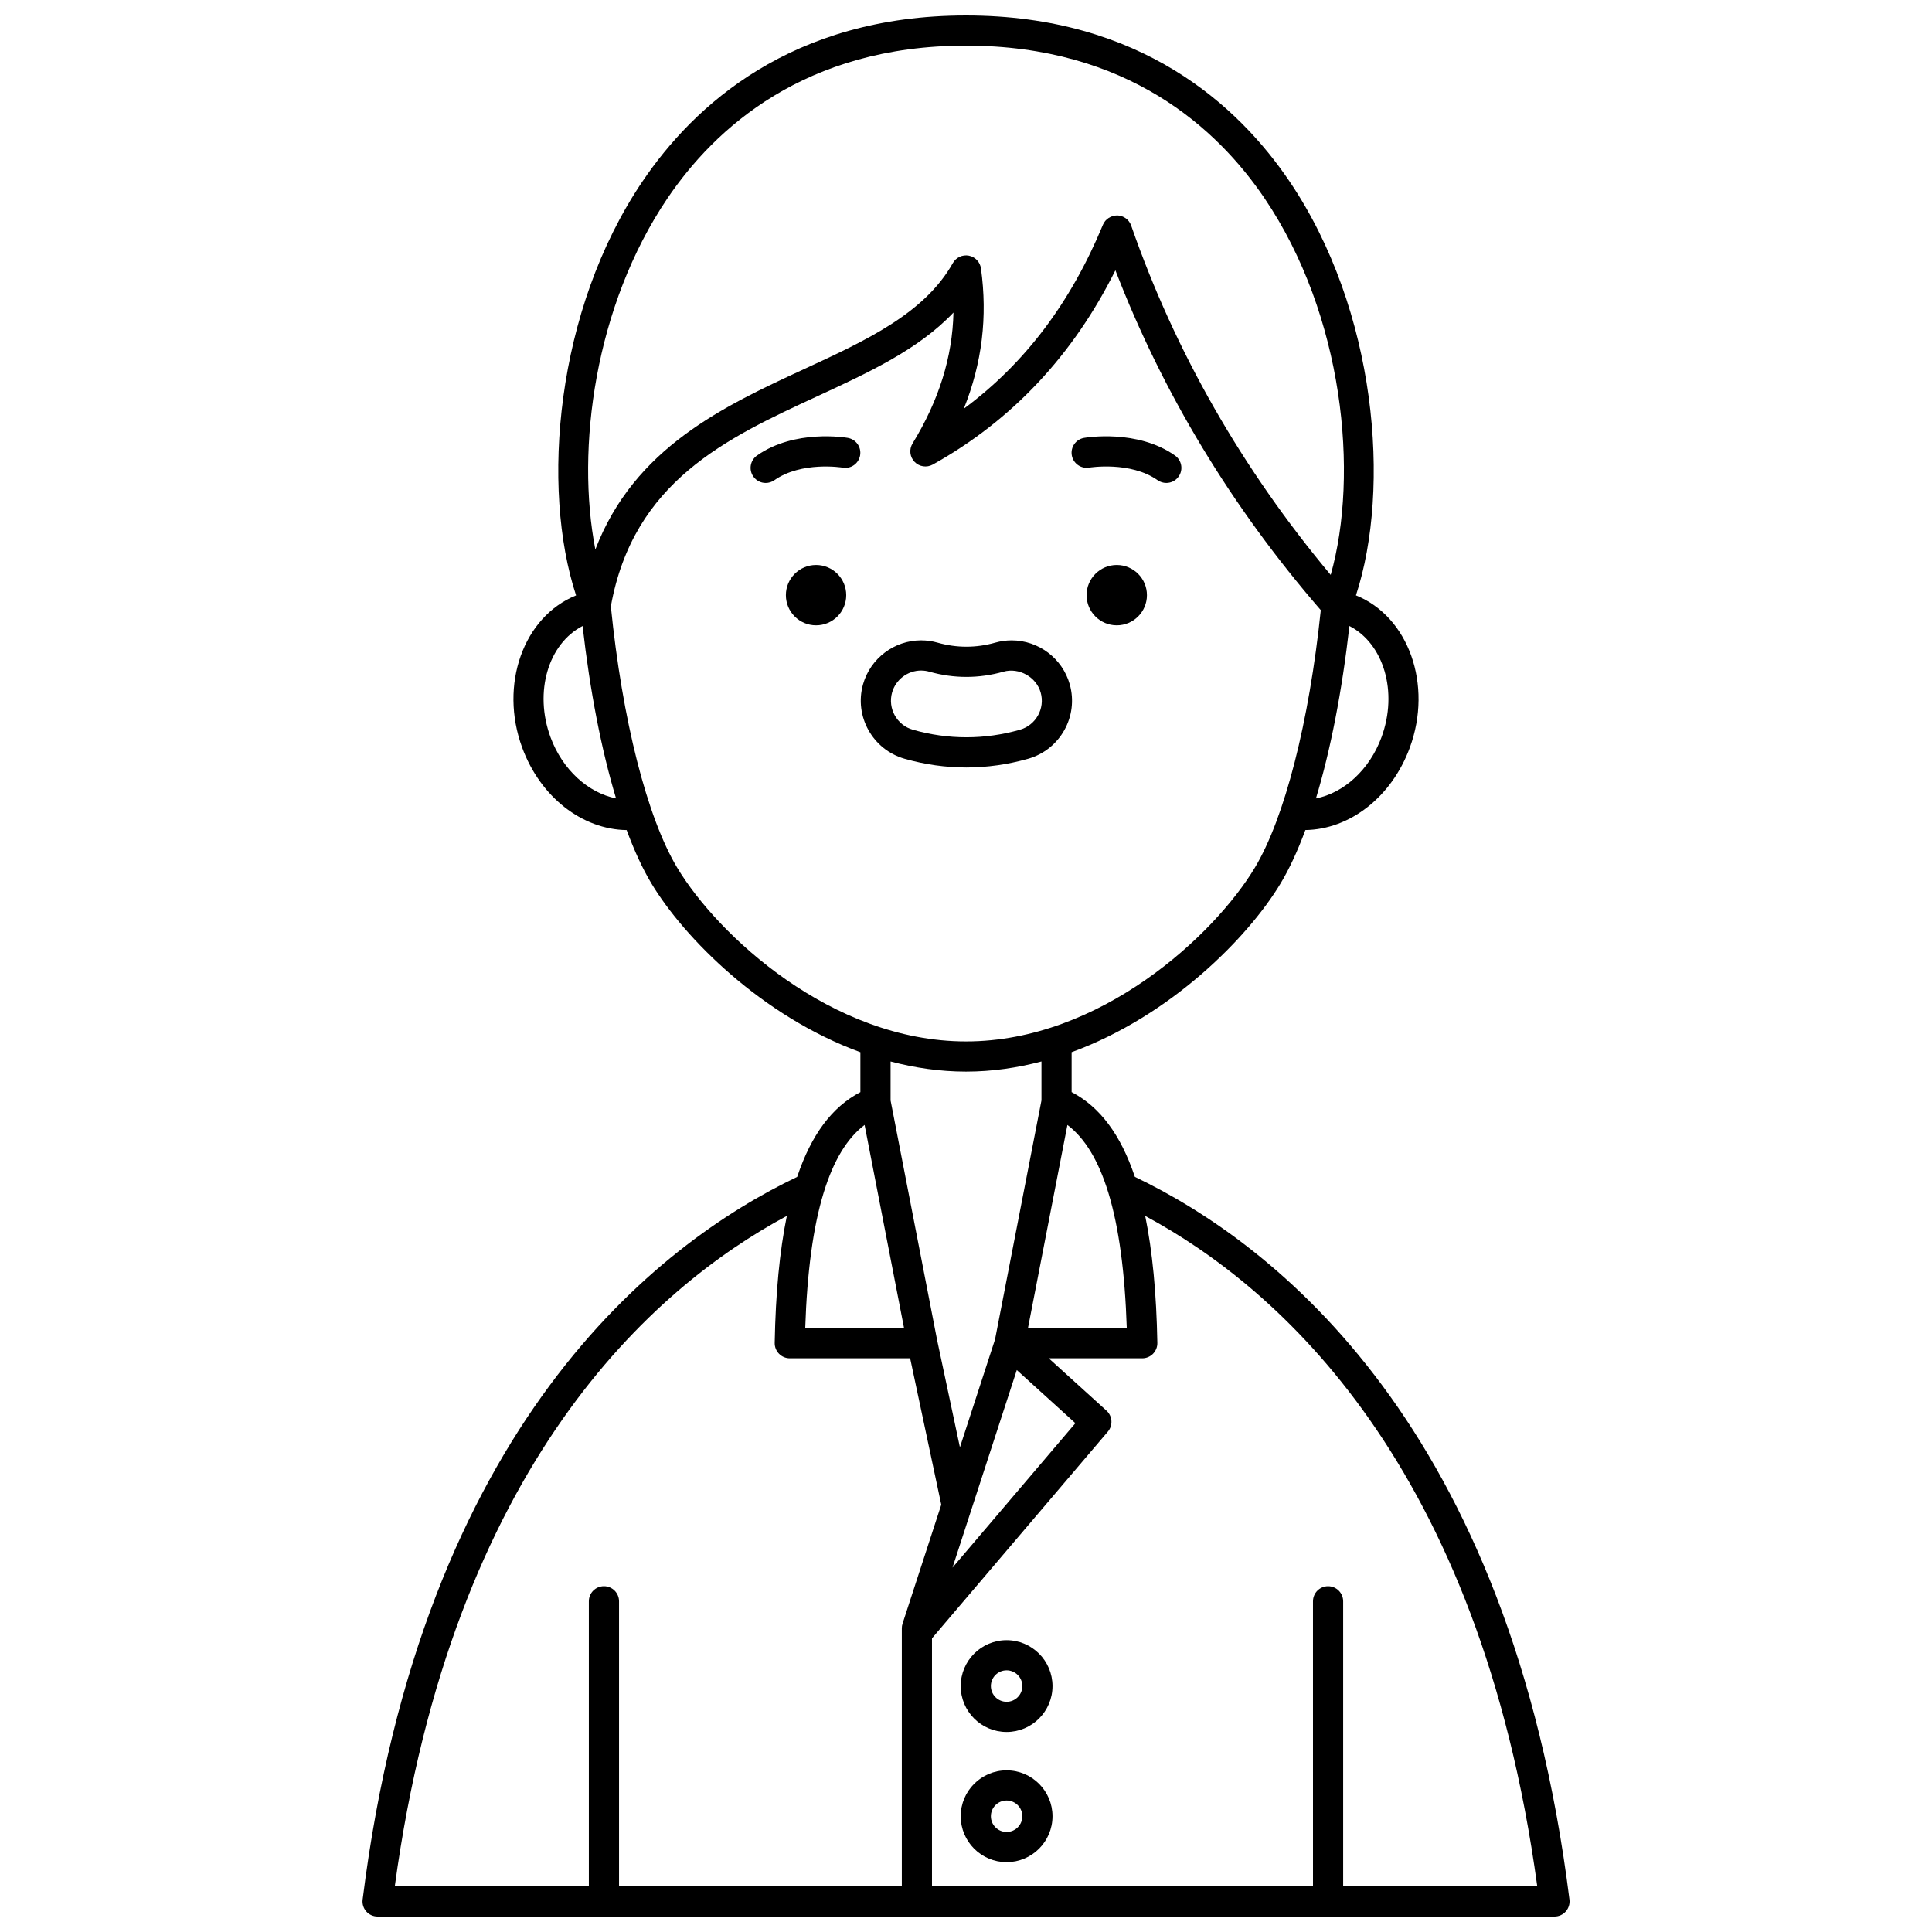 <?xml version="1.0" encoding="UTF-8"?>
<!-- Uploaded to: SVG Repo, www.svgrepo.com, Generator: SVG Repo Mixer Tools -->
<svg width="800px" height="800px" version="1.1" viewBox="144 144 512 512" xmlns="http://www.w3.org/2000/svg">
 <defs>
  <clipPath id="a">
   <path d="m240 148.09h320v503.81h-320z"/>
  </clipPath>
 </defs>
 <path d="m432.65 267.93c0.113-0.02 10.898-1.766 18.129 3.328 0.699 0.492 1.504 0.73 2.301 0.73 1.254 0 2.496-0.586 3.269-1.695 1.273-1.805 0.84-4.297-0.965-5.574-9.977-7.031-23.527-4.766-24.098-4.672-2.172 0.379-3.621 2.441-3.25 4.613 0.375 2.176 2.461 3.633 4.613 3.269z"/>
 <path d="m368.69 260.05c-0.574-0.098-14.102-2.359-24.078 4.672-1.805 1.273-2.238 3.766-0.965 5.574 0.781 1.105 2.016 1.695 3.269 1.695 0.797 0 1.598-0.238 2.301-0.73 7.188-5.066 17.895-3.367 18.105-3.328 2.191 0.379 4.238-1.078 4.617-3.25 0.383-2.18-1.074-4.254-3.25-4.633z"/>
 <g clip-path="url(#a)">
  <path d="m444.75 455.88c-3.746-11.184-9.281-18.574-16.758-22.465v-10.578c26.137-9.543 46.742-30.324 55.406-44.77 2.328-3.879 4.516-8.637 6.539-14.098 11.785-0.172 22.859-8.734 27.68-21.848 6.113-16.629-0.297-34.695-14.277-40.344 9.316-28.406 5.527-75.523-17.609-109.72-13.566-20.055-39.453-43.961-85.727-43.961-46.277 0-72.164 23.906-85.73 43.961-23.141 34.199-26.926 81.32-17.609 109.73-13.988 5.656-20.395 23.719-14.281 40.344 4.82 13.113 15.902 21.676 27.68 21.848 2.023 5.457 4.211 10.215 6.539 14.098 8.668 14.445 29.27 35.227 55.406 44.77v10.578c-7.477 3.887-13.012 11.277-16.754 22.465-36.98 17.668-99.43 65.734-115.16 191.53-0.145 1.137 0.211 2.277 0.973 3.144 0.758 0.852 1.852 1.344 3 1.344h311.88c1.148 0 2.238-0.492 3-1.352 0.758-0.863 1.113-2.008 0.973-3.144-15.73-125.7-78.188-173.82-115.17-191.53zm-7.062 4.086c0.023 0.074 0.043 0.152 0.07 0.227 2.75 9.043 4.363 20.922 4.848 35.77h-26.188l10.457-53.84c4.633 3.496 8.223 9.434 10.812 17.844zm-24.227 47.109 15.527 14.086-32.566 38.273zm96.656-167.71c-3.188 8.664-10.02 14.785-17.379 16.23 3.856-12.75 6.914-28.359 8.871-45.703 9.074 4.668 12.934 17.43 8.508 29.473zm-189.22-142.83c12.484-18.449 36.34-40.445 79.109-40.445s66.621 21.996 79.105 40.445c20.988 31.02 25.09 73.156 17.539 99.82-23.406-27.969-41.23-59.055-52.879-92.578-0.547-1.57-2.004-2.637-3.664-2.688-1.66 0.02-3.176 0.938-3.812 2.469-8.582 20.715-20.711 36.777-36.875 48.758 4.848-12.094 6.328-24.375 4.543-37.191-0.234-1.699-1.531-3.059-3.219-3.375-1.668-0.316-3.387 0.473-4.227 1.969-7.508 13.355-22.988 20.504-39.367 28.074-21.312 9.848-45.055 20.855-55.375 47.828-5.184-26.652-0.172-64.562 19.121-93.086zm-31.008 142.83c-4.426-12.035-0.57-24.793 8.504-29.469 1.961 17.332 5.019 32.941 8.867 45.688-7.332-1.453-14.188-7.562-17.371-16.219zm33.574 34.582c-7.992-13.328-14.555-39.18-17.582-69.254 5.957-33.129 30.688-44.578 54.625-55.637 13.746-6.356 26.895-12.422 36.172-22.223-0.27 11.82-3.852 23.254-10.844 34.699-0.949 1.551-0.73 3.547 0.527 4.856 1.258 1.312 3.238 1.605 4.832 0.727 20.957-11.676 37.203-28.969 48.398-51.488 12.551 32.594 30.852 62.836 54.43 90.066-3.074 29.645-9.57 55.078-17.477 68.258-10.68 17.801-40.902 46.039-76.539 46.039-35.641 0-65.859-28.238-76.543-46.043zm76.543 54.039c6.887 0 13.57-0.996 19.992-2.684v10.316l-12.301 63.332-9.309 28.602-6.043-28.426-12.332-63.504v-10.316c6.418 1.684 13.105 2.68 19.992 2.68zm-26.879 14.133 10.457 53.84h-26.188c0.484-14.848 2.09-26.723 4.848-35.766 0.031-0.074 0.047-0.152 0.07-0.23 2.594-8.41 6.184-14.348 10.812-17.844zm-20.605 24.109c-1.906 9.297-2.981 20.449-3.219 33.66-0.02 1.074 0.395 2.106 1.148 2.875 0.75 0.77 1.781 1.199 2.852 1.199h31.895l8.246 38.793-10.258 31.516c-0.133 0.398-0.195 0.816-0.195 1.238v1.168 0.043 67.184h-74.941v-75.547c0-2.211-1.793-4-4-4s-4 1.789-4 4v75.547h-51.43c15.238-111.94 68.504-158.68 103.9-177.68zm147.43 177.68v-75.547c0-2.211-1.793-4-4-4s-4 1.789-4 4l0.004 75.547h-100.97v-65.734l46.605-54.777c1.398-1.645 1.238-4.102-0.359-5.555l-15.305-13.879h24.781c1.074 0 2.098-0.43 2.852-1.199 0.75-0.766 1.168-1.801 1.148-2.875-0.238-13.207-1.312-24.355-3.219-33.652 35.402 19.035 88.672 65.812 103.9 177.67z"/>
 </g>
 <path d="m416.46 345.08c8.484-2.406 13.43-11.25 11.035-19.719-1.926-6.867-8.262-11.66-15.402-11.66-1.477 0-2.938 0.203-4.348 0.605-5.078 1.434-10.207 1.434-15.25 0.008-1.418-0.41-2.898-0.617-4.391-0.617-7.121 0-13.449 4.785-15.387 11.641-2.398 8.48 2.547 17.336 11.027 19.746 5.391 1.531 10.895 2.305 16.359 2.305 5.465-0.004 10.965-0.781 16.355-2.309zm-30.531-7.691c-4.242-1.203-6.715-5.629-5.516-9.875 0.969-3.422 4.129-5.816 7.688-5.816 0.742 0 1.477 0.102 2.195 0.309 6.496 1.84 13.121 1.836 19.629-0.004 4.102-1.168 8.703 1.383 9.867 5.535 1.199 4.231-1.281 8.652-5.523 9.855-9.352 2.656-18.98 2.656-28.34-0.004z"/>
 <path d="m368.26 301.72c0 4.418-3.578 7.996-7.996 7.996s-7.996-3.578-7.996-7.996c0-4.414 3.578-7.996 7.996-7.996s7.996 3.582 7.996 7.996"/>
 <path d="m447.95 301.72c0 4.418-3.582 7.996-7.996 7.996-4.418 0-8-3.578-8-7.996 0-4.414 3.582-7.996 8-7.996 4.414 0 7.996 3.582 7.996 7.996"/>
 <path d="m410.76 578.66c-6.711 0-12.164 5.457-12.164 12.168 0 6.711 5.457 12.164 12.164 12.164 6.707 0 12.164-5.453 12.164-12.164 0-6.711-5.453-12.168-12.164-12.168zm0 16.332c-2.301 0-4.168-1.871-4.168-4.168 0-2.301 1.871-4.172 4.168-4.172 2.297 0 4.168 1.871 4.168 4.172 0.004 2.297-1.867 4.168-4.168 4.168z"/>
 <path d="m410.76 613.16c-6.711 0-12.164 5.457-12.164 12.168s5.457 12.164 12.164 12.164c6.707 0 12.164-5.453 12.164-12.164 0-6.707-5.453-12.168-12.164-12.168zm0 16.336c-2.301 0-4.168-1.871-4.168-4.168 0-2.301 1.871-4.172 4.168-4.172 2.297 0 4.168 1.871 4.168 4.172 0.004 2.297-1.867 4.168-4.168 4.168z"/>
</svg>